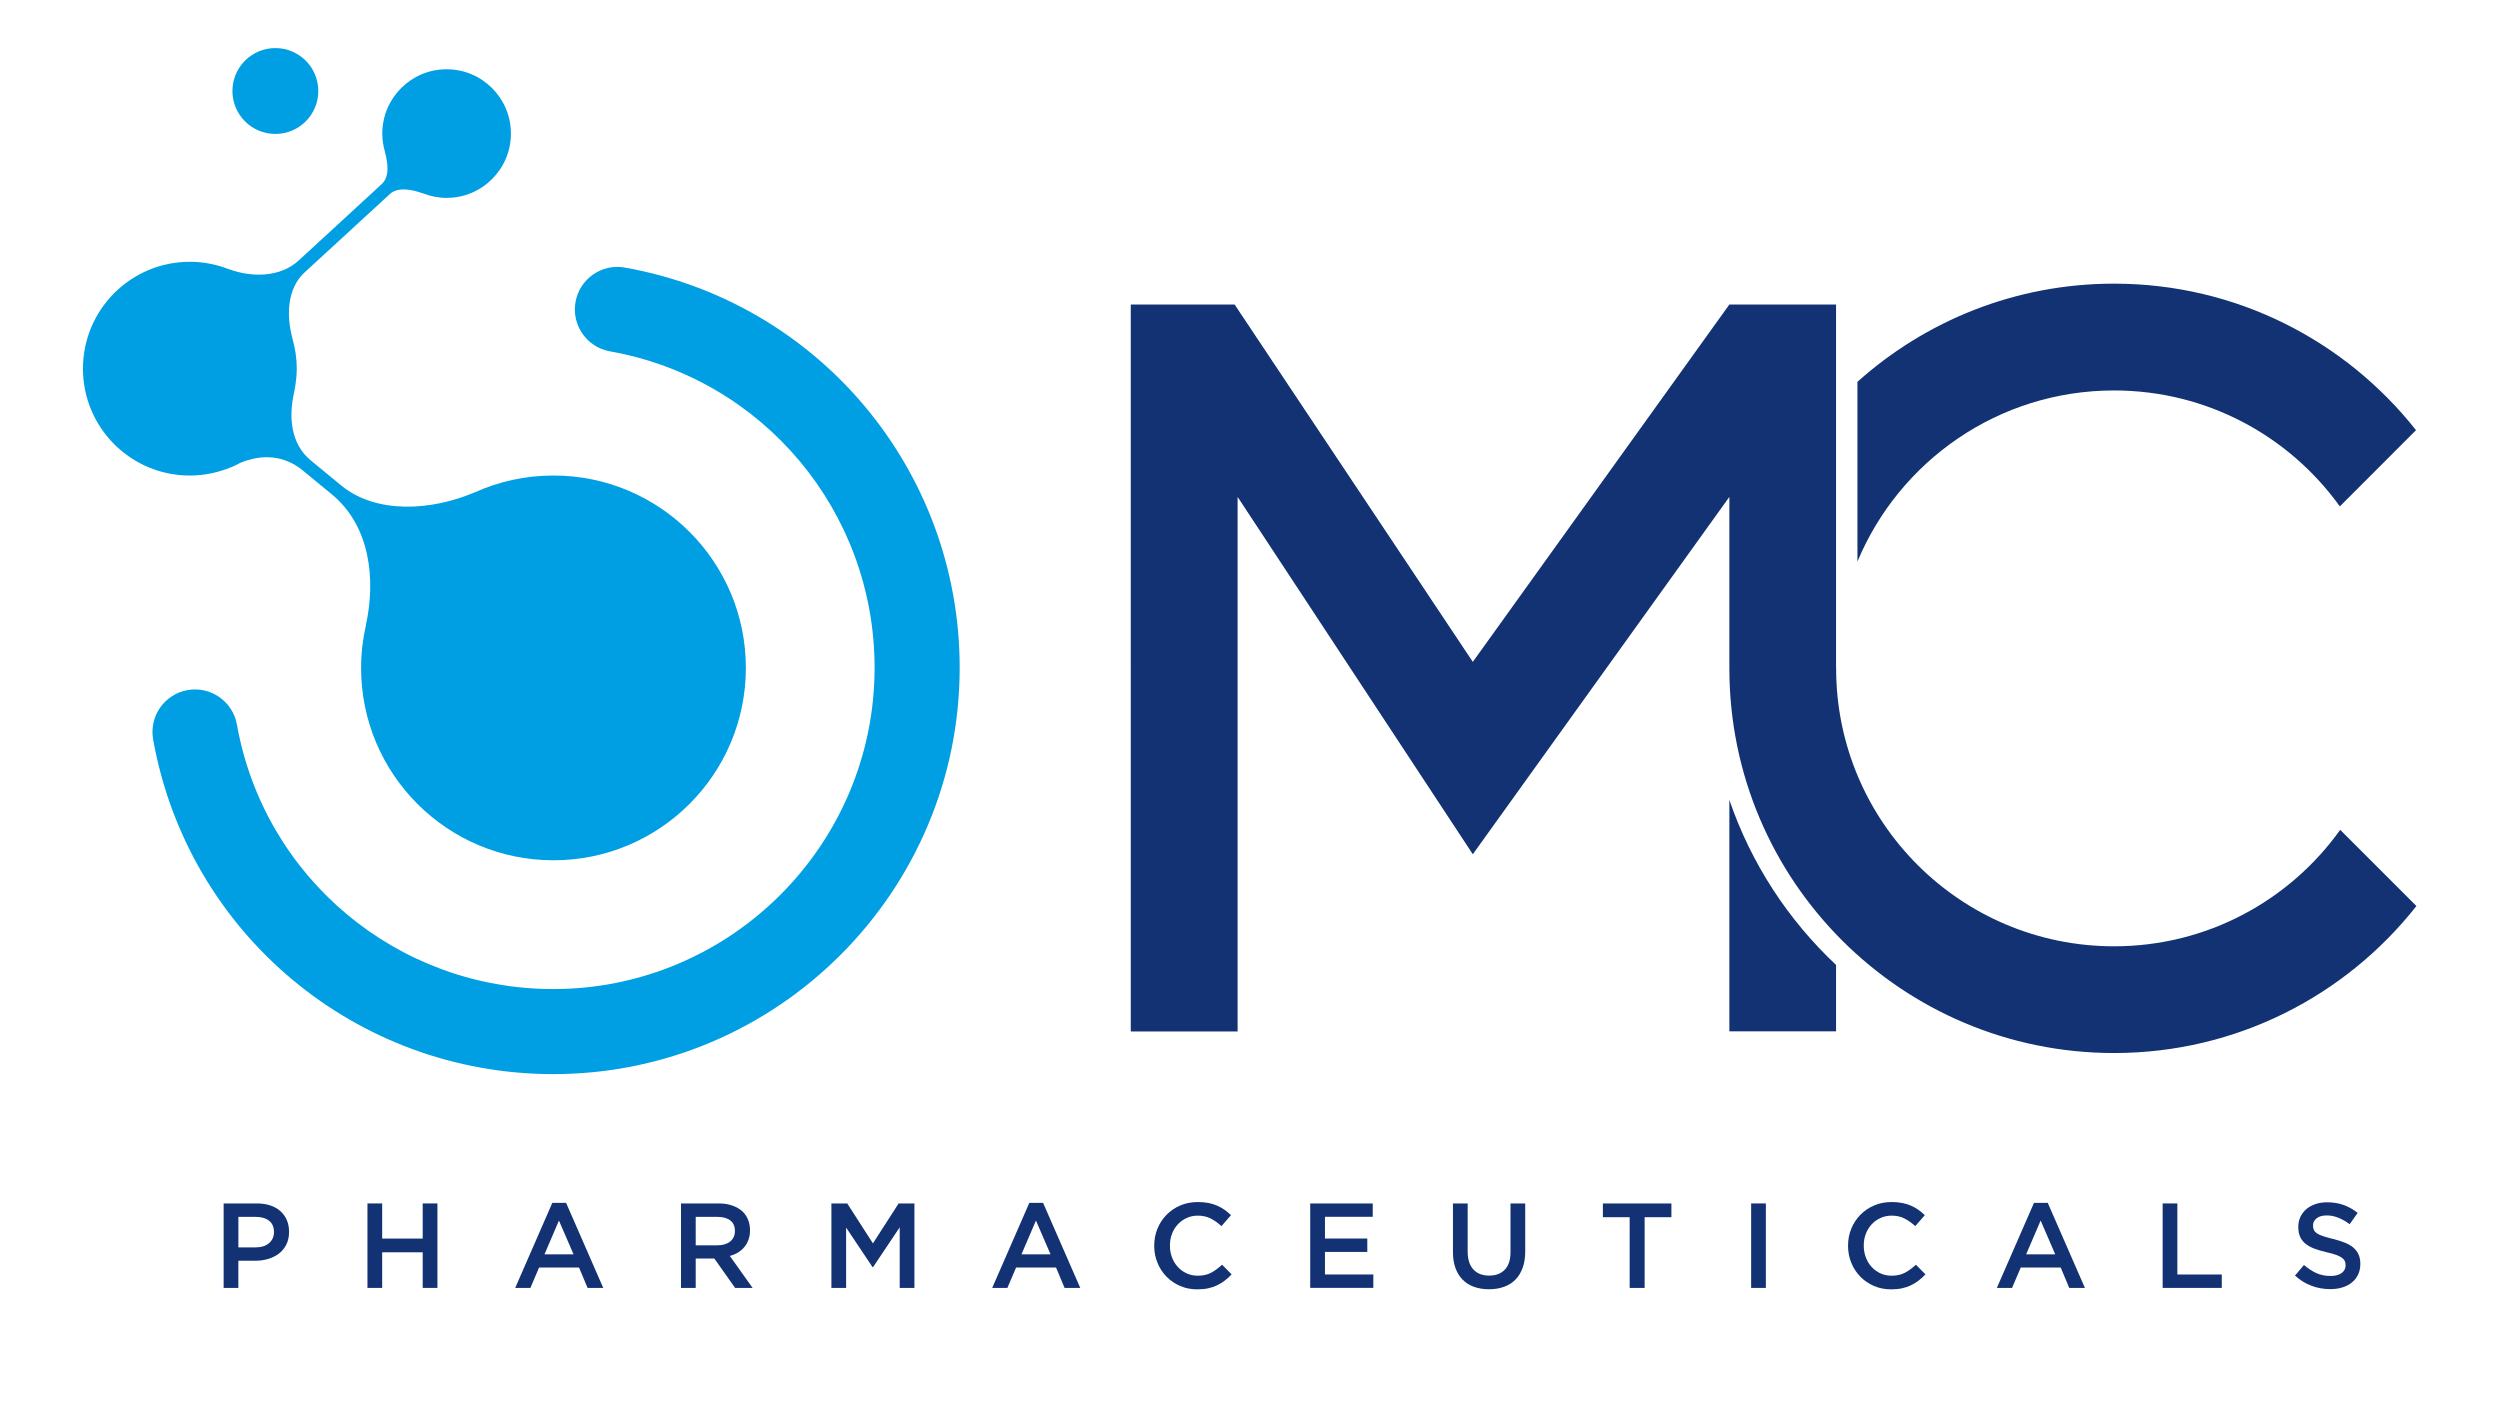 <svg xmlns="http://www.w3.org/2000/svg" xmlns:xlink="http://www.w3.org/1999/xlink" id="Capa_1" x="0px" y="0px" viewBox="0 0 676 383" style="enable-background:new 0 0 676 383;" xml:space="preserve"><style type="text/css">	.st0{fill:#009FE3;}	.st1{fill:#123274;}</style><g>	<g>		<path class="st0" d="M168.96,72.35c-6.27-1.12-12.23,3.06-13.34,9.31c-1.11,6.25,3.06,12.23,9.31,13.34   c41.46,7.38,71.56,43.35,71.56,85.55c0,47.91-38.98,86.89-86.89,86.89c-42.18,0-78.15-30.08-85.54-71.53   c-1.12-6.25-7.1-10.42-13.34-9.31c-6.25,1.11-10.42,7.09-9.31,13.34c9.35,52.44,54.85,90.5,108.19,90.5   c60.6,0,109.9-49.3,109.9-109.9C259.49,127.19,221.42,81.69,168.96,72.35z"></path>		<circle class="st0" cx="74.46" cy="24.61" r="11.61"></circle>		<path class="st0" d="M64.86,125.21c5.96-2.55,12.06-2.07,16.96,1.96l7.93,6.52c10.36,8.55,11.9,23,9.19,35.3h0.02   c-0.85,3.74-1.32,7.62-1.32,11.61c0,28.73,23.29,52.02,52.02,52.02c28.73,0,52.02-23.29,52.02-52.02s-23.29-52.02-52.02-52.02   c-7.63,0-14.86,1.65-21.39,4.6l0-0.02c-11.47,4.9-26.47,5.97-36.03-1.91l-8.26-6.8c-5.42-4.48-5.9-11.81-4.5-18.16   c0,0,0.76-3.2,0.76-6.62c0-2.82-0.42-5.53-1.17-8.11l0.02,0c-1.67-6.1-1.53-13.48,3.27-17.9l23.08-21.21   c2.15-1.98,6.05-1.22,8.96-0.14l0-0.02c1.97,0.78,4.11,1.22,6.36,1.22c9.61,0,17.39-7.79,17.39-17.39s-7.79-17.39-17.39-17.39   s-17.39,7.79-17.39,17.39c0,1.67,0.25,3.29,0.69,4.82h-0.01c0.8,2.96,1.42,6.77-0.84,8.84L80.77,70.43   c-4.99,4.59-12.65,4.65-18.87,2.35v0.03c-3.28-1.29-6.84-2.02-10.57-2.02c-15.96,0-28.9,12.94-28.9,28.9   c0,15.96,12.94,28.9,28.9,28.9C59.2,128.59,64.86,125.21,64.86,125.21z"></path>	</g>	<path class="st1" d="M502.25,151.85c11.32-27.17,38.12-46.27,69.39-46.27c25.16,0,47.41,12.37,61.05,31.35l20.6-20.61  c-19.05-24.12-48.53-39.62-81.65-39.62c-26.67,0-50.98,10.05-69.39,26.55V151.85z"></path>	<path class="st1" d="M467.62,216.3v62.58h28.85v-17.96C483.51,248.75,473.5,233.49,467.62,216.3z"></path>	<path class="st1" d="M632.79,224.39c-13.63,19.06-35.93,31.49-61.15,31.49c-41.5,0-75.15-33.65-75.15-75.15c0-0.04,0-0.08,0-0.12  h-0.02V82.34h-28.85l-69.37,96.63l-64.41-96.63h-28.08V278.9h28.89V134.36l63.6,96.63l69.37-96.63v46.26l0,0c0,0.03,0,0.07,0,0.1  c0,57.45,46.57,104.02,104.02,104.02c33.18,0,62.71-15.56,81.76-39.75L632.79,224.39z"></path>	<g>		<path class="st1" d="M60.47,325.41h9.01c1.33,0,2.53,0.18,3.61,0.54c1.08,0.36,1.99,0.87,2.74,1.55c0.75,0.68,1.33,1.48,1.73,2.42   c0.4,0.94,0.6,1.98,0.6,3.13v0.06c0,1.28-0.24,2.41-0.72,3.38c-0.48,0.97-1.13,1.78-1.96,2.43c-0.83,0.65-1.8,1.15-2.91,1.48   c-1.11,0.34-2.3,0.51-3.57,0.51h-4.55v7.34h-3.98V325.41z M69.13,337.29c1.53,0,2.73-0.38,3.62-1.15   c0.88-0.76,1.33-1.75,1.33-2.95v-0.06c0-1.35-0.45-2.38-1.34-3.06c-0.9-0.69-2.09-1.03-3.6-1.03h-4.68v8.26H69.13z"></path>		<path class="st1" d="M99.36,325.41h3.98v9.5h10.96v-9.5h3.98v22.84h-3.98v-9.63h-10.96v9.63h-3.98V325.41z"></path>		<path class="st1" d="M149.35,325.25h3.72l10.05,23h-4.24l-2.31-5.51h-10.8l-2.35,5.51h-4.11L149.35,325.25z M155.09,339.18   l-3.95-9.14l-3.92,9.14H155.09z"></path>		<path class="st1" d="M184.13,325.41h10.18c1.44,0,2.71,0.2,3.82,0.61c1.11,0.4,2.03,0.96,2.77,1.68c0.61,0.63,1.08,1.36,1.41,2.19   c0.32,0.83,0.49,1.74,0.49,2.74v0.06c0,0.94-0.14,1.78-0.41,2.53s-0.65,1.41-1.13,1.99c-0.48,0.58-1.05,1.07-1.71,1.47   s-1.4,0.71-2.2,0.93l6.16,8.65h-4.73l-5.63-7.96h-0.06h-4.97v7.96h-3.98V325.41z M194,336.73c1.44,0,2.59-0.34,3.44-1.03   c0.85-0.69,1.28-1.62,1.28-2.8v-0.06c0-1.24-0.41-2.19-1.24-2.83s-2-0.97-3.5-0.97h-5.86v7.7H194z"></path>		<path class="st1" d="M224.82,325.41h4.27l6.95,10.8l6.95-10.8h4.27v22.84h-3.98v-16.38l-7.21,10.77h-0.13l-7.15-10.7v16.31h-3.98   V325.41z"></path>		<path class="st1" d="M278.33,325.25h3.72l10.05,23h-4.24l-2.31-5.51h-10.8l-2.35,5.51h-4.11L278.33,325.25z M284.07,339.18   l-3.95-9.14l-3.92,9.14H284.07z"></path>		<path class="st1" d="M323.75,348.64c-1.67,0-3.22-0.3-4.63-0.91c-1.41-0.61-2.64-1.44-3.68-2.5c-1.04-1.06-1.86-2.3-2.45-3.74   c-0.59-1.44-0.89-2.97-0.89-4.6v-0.06c0-1.63,0.29-3.16,0.87-4.58c0.58-1.42,1.4-2.68,2.45-3.75c1.05-1.08,2.29-1.93,3.73-2.54   c1.44-0.62,3.02-0.93,4.77-0.93c1.04,0,1.99,0.09,2.86,0.26c0.86,0.17,1.65,0.42,2.36,0.73c0.72,0.31,1.38,0.69,1.99,1.12   c0.61,0.44,1.18,0.92,1.73,1.44l-2.58,2.97c-0.91-0.85-1.88-1.53-2.9-2.06c-1.02-0.52-2.19-0.78-3.49-0.78   c-1.09,0-2.09,0.21-3.02,0.64c-0.93,0.42-1.73,1-2.4,1.73c-0.67,0.73-1.2,1.58-1.57,2.56s-0.55,2.02-0.55,3.13v0.06   c0,1.11,0.18,2.16,0.55,3.15c0.37,0.99,0.89,1.86,1.57,2.59c0.67,0.74,1.47,1.32,2.4,1.75c0.92,0.42,1.93,0.63,3.02,0.63   c1.39,0,2.59-0.27,3.59-0.8c1-0.53,1.99-1.26,2.97-2.17l2.58,2.61c-0.59,0.63-1.2,1.19-1.85,1.68c-0.64,0.49-1.33,0.91-2.07,1.27   c-0.74,0.36-1.55,0.63-2.43,0.82C325.79,348.55,324.81,348.64,323.75,348.64z"></path>		<path class="st1" d="M354.29,325.41h16.9v3.62h-12.92v5.87h11.45v3.62h-11.45v6.1h13.08v3.62h-17.07V325.41z"></path>		<path class="st1" d="M402.61,348.61c-1.48,0-2.82-0.21-4.01-0.64c-1.2-0.42-2.22-1.06-3.07-1.91c-0.85-0.85-1.5-1.9-1.96-3.15   c-0.46-1.25-0.69-2.7-0.69-4.35v-13.15h3.98v12.99c0,2.13,0.51,3.75,1.54,4.86c1.03,1.11,2.45,1.66,4.27,1.66   c1.79,0,3.2-0.53,4.23-1.6c1.03-1.07,1.54-2.65,1.54-4.76v-13.15h3.98v12.95c0,1.7-0.23,3.19-0.7,4.47   c-0.47,1.29-1.12,2.35-1.97,3.21c-0.85,0.86-1.88,1.5-3.09,1.92C405.47,348.4,404.11,348.61,402.61,348.61z"></path>		<path class="st1" d="M440.66,329.13h-7.24v-3.72h18.53v3.72h-7.24v19.12h-4.05V329.13z"></path>		<path class="st1" d="M473.51,325.41h3.98v22.84h-3.98V325.41z"></path>		<path class="st1" d="M511.36,348.64c-1.67,0-3.22-0.3-4.63-0.91c-1.41-0.61-2.64-1.44-3.68-2.5c-1.04-1.06-1.86-2.3-2.45-3.74   c-0.59-1.44-0.89-2.97-0.89-4.6v-0.06c0-1.63,0.29-3.16,0.87-4.58c0.58-1.42,1.4-2.68,2.45-3.75c1.05-1.08,2.29-1.93,3.73-2.54   c1.44-0.62,3.02-0.93,4.77-0.93c1.04,0,1.99,0.09,2.86,0.26c0.86,0.17,1.65,0.42,2.36,0.73c0.72,0.31,1.38,0.69,1.99,1.12   c0.61,0.44,1.18,0.92,1.73,1.44l-2.58,2.97c-0.91-0.85-1.88-1.53-2.9-2.06s-2.19-0.78-3.49-0.78c-1.09,0-2.09,0.21-3.02,0.64   c-0.93,0.42-1.73,1-2.4,1.73c-0.67,0.73-1.2,1.58-1.57,2.56s-0.55,2.02-0.55,3.13v0.06c0,1.11,0.18,2.16,0.55,3.15   c0.37,0.99,0.89,1.86,1.57,2.59c0.67,0.74,1.47,1.32,2.4,1.75c0.92,0.42,1.93,0.63,3.02,0.63c1.39,0,2.59-0.27,3.59-0.8   c1-0.53,1.99-1.26,2.97-2.17l2.58,2.61c-0.59,0.63-1.2,1.19-1.85,1.68c-0.64,0.49-1.33,0.91-2.07,1.27   c-0.74,0.36-1.55,0.63-2.43,0.82C513.4,348.55,512.43,348.64,511.36,348.64z"></path>		<path class="st1" d="M549.99,325.25h3.72l10.05,23h-4.24l-2.31-5.51h-10.8l-2.35,5.51h-4.11L549.99,325.25z M555.74,339.18   l-3.95-9.14l-3.92,9.14H555.74z"></path>		<path class="st1" d="M584.78,325.41h3.98v19.22h12.01v3.62h-15.99V325.41z"></path>		<path class="st1" d="M630.1,348.58c-1.76,0-3.45-0.3-5.06-0.9c-1.61-0.6-3.1-1.52-4.47-2.76l2.42-2.87   c1.11,0.96,2.23,1.69,3.36,2.2c1.13,0.51,2.42,0.77,3.85,0.77c1.24,0,2.22-0.26,2.96-0.78c0.73-0.52,1.09-1.22,1.09-2.09v-0.06   c0-0.41-0.07-0.78-0.21-1.09c-0.14-0.32-0.4-0.62-0.78-0.9c-0.38-0.28-0.91-0.54-1.57-0.78c-0.67-0.24-1.53-0.48-2.6-0.72   c-1.22-0.28-2.31-0.61-3.26-0.96c-0.95-0.36-1.74-0.8-2.39-1.31c-0.64-0.51-1.14-1.14-1.47-1.87c-0.34-0.74-0.51-1.63-0.51-2.67   v-0.07c0-0.98,0.19-1.87,0.58-2.69c0.39-0.82,0.92-1.51,1.6-2.09c0.68-0.58,1.5-1.03,2.45-1.35c0.96-0.33,2-0.49,3.13-0.49   c1.67,0,3.18,0.24,4.52,0.73c1.34,0.49,2.59,1.2,3.77,2.14l-2.15,3.04c-1.05-0.76-2.08-1.34-3.1-1.75   c-1.02-0.4-2.06-0.61-3.1-0.61c-1.18,0-2.09,0.26-2.74,0.78c-0.65,0.52-0.98,1.16-0.98,1.93v0.06c0,0.43,0.08,0.82,0.23,1.16   c0.15,0.34,0.43,0.64,0.83,0.92c0.4,0.27,0.96,0.53,1.67,0.76c0.71,0.24,1.61,0.49,2.7,0.75c1.2,0.3,2.26,0.64,3.19,1.01   c0.93,0.37,1.7,0.82,2.31,1.35c0.61,0.53,1.07,1.15,1.39,1.86c0.32,0.71,0.48,1.53,0.48,2.46v0.06c0,1.07-0.2,2.02-0.6,2.87   c-0.4,0.85-0.96,1.57-1.67,2.15c-0.71,0.59-1.57,1.04-2.57,1.34C632.39,348.43,631.3,348.58,630.1,348.58z"></path>	</g></g></svg>